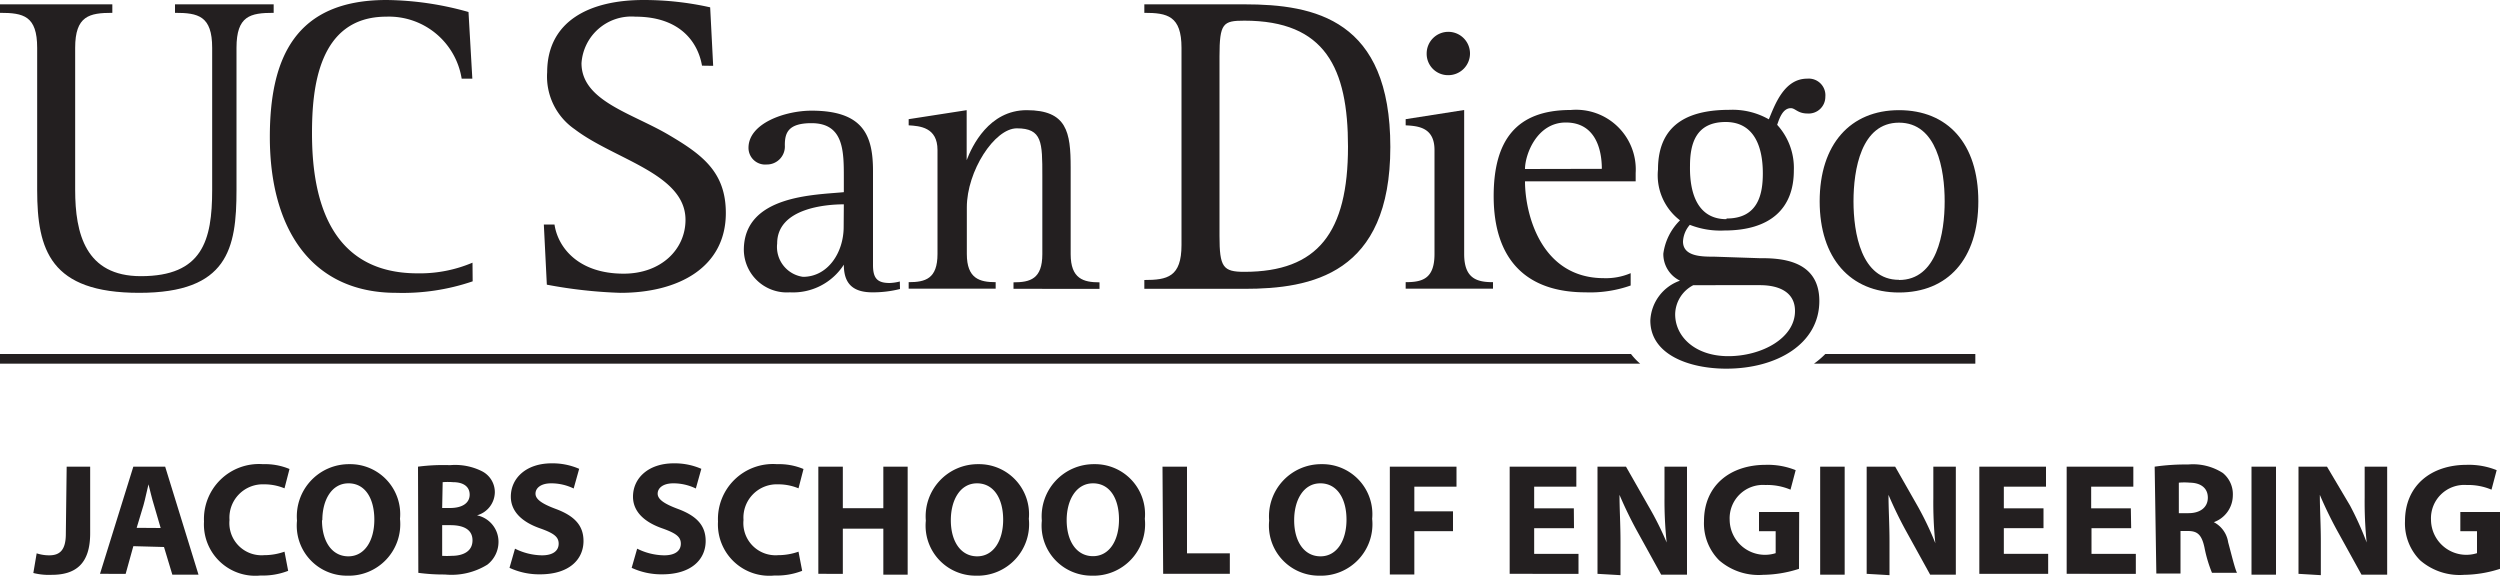 <svg xmlns="http://www.w3.org/2000/svg" viewBox="0 0 150 34.54">
  <defs>
    <style>
      .a {
        fill: #231f20;
      }
    </style>
  </defs>
  <title>RE-spons-Asset 1150</title>
  <g>
    <g>
      <path class="a" d="M14.19,11.4c0,3.51-.51,6.17-5.84,6.17S2.23,15,2.23,11.4V2.87C2.23.95,1.41.77,0,.77V.26H6.74V.77c-1.38,0-2.23.18-2.23,2.1V11.4c0,2.61.62,5.17,3.94,5.17,3.69,0,4.28-2.13,4.28-5.17V2.87c0-1.92-.84-2.1-2.23-2.1V.26h5.92V.77c-1.41,0-2.23.18-2.23,2.1Z"/>
      <path class="a" d="M28.36,16.88a13,13,0,0,1-4.59.69c-5.12,0-7.58-3.89-7.58-9.35,0-4.74,1.53-8.22,7-8.22a18.7,18.7,0,0,1,4.92.72l.23,4h-.64A4.42,4.42,0,0,0,23.18,1c-4.12,0-4.46,4.38-4.46,7,0,3.3.72,8.4,6.33,8.4a8.07,8.07,0,0,0,3.3-.64Z"/>
      <path class="a" d="M42.12,3.94C41.89,2.59,40.86,1,38.12,1a3,3,0,0,0-3.23,2.79c0,2.28,3.05,3,5.28,4.33,2,1.18,3.38,2.23,3.38,4.66,0,3.25-2.82,4.79-6.33,4.79a28.29,28.29,0,0,1-4.41-.49l-.18-3.61h.64c.2,1.36,1.41,2.95,4.15,2.95,2.25,0,3.71-1.46,3.71-3.23,0-2.77-4.25-3.61-6.64-5.43a3.84,3.84,0,0,1-1.66-3.43C32.84,1.26,35.38,0,38.61,0a18.24,18.24,0,0,1,4,.44l.18,3.51Z"/>
      <path class="a" d="M54,17.34a6.56,6.56,0,0,1-1.66.2c-1.32,0-1.71-.68-1.71-1.66h0a3.62,3.62,0,0,1-3.24,1.66A2.58,2.58,0,0,1,44.63,15c0-3.3,4.28-3.3,6-3.47v-.86c0-1.6,0-3.28-1.94-3.28-1.41,0-1.6.59-1.6,1.32A1.08,1.08,0,0,1,46,9.87a1,1,0,0,1-1.09-1c0-1.48,2.21-2.23,3.78-2.23,3.12,0,3.69,1.5,3.69,3.62v5.65c0,.8.27,1.07,1,1.07a2.88,2.88,0,0,0,.61-.09Zm-3.37-5.08c-1.07,0-4,.23-4,2.35a1.81,1.81,0,0,0,1.55,2c1.48,0,2.44-1.44,2.44-3Z"/>
      <path class="a" d="M54.52,16.93c1,0,1.73-.2,1.73-1.69V9c0-1.37-1.07-1.44-1.73-1.48V7.15L58,6.61v3h0c.32-.84,1.34-3,3.6-3,2.42,0,2.64,1.32,2.64,3.44v5.2c0,1.48.77,1.69,1.73,1.69v.39H60.81v-.39c1,0,1.73-.2,1.73-1.69V10.55c0-2,0-2.85-1.53-2.85-1.34,0-3,2.57-3,4.74v2.8c0,1.48.77,1.69,1.73,1.69v.39H54.52Z"/>
      <path class="a" d="M68.66,16.8c1.38,0,2.23-.18,2.23-2.1V2.87c0-1.92-.85-2.1-2.23-2.1V.26h6c4.25,0,8.76.92,8.76,8.56s-4.74,8.51-8.76,8.51h-6Zm4.51-2.64c0,1.87.21,2.15,1.49,2.15,4.41,0,6.22-2.36,6.22-7.51,0-4.71-1.36-7.56-6.22-7.56-1.28,0-1.49.15-1.49,2.15Z"/>
      <path class="a" d="M84.34,16.93c1,0,1.73-.2,1.73-1.69V9c0-1.37-1-1.44-1.73-1.48V7.15l3.51-.55v8.64c0,1.48.77,1.69,1.73,1.69v.39H84.34ZM85.6,3.21a1.3,1.3,0,1,1,1.3,1.3A1.28,1.28,0,0,1,85.6,3.21Z"/>
      <path class="a" d="M97.84,17.13a7.3,7.3,0,0,1-2.71.41c-3.53,0-5.51-1.94-5.51-5.77,0-3.33,1.34-5.17,4.62-5.17a3.58,3.58,0,0,1,3.9,3.78v.5H91.5c0,1.91.93,5.81,4.74,5.81a3.77,3.77,0,0,0,1.6-.3Zm-1.73-7c0-1.21-.41-2.78-2.16-2.78S91.5,9.29,91.5,10.14Z"/>
      <path class="a" d="M105.54,15.49c1.09,0,3.62,0,3.62,2.57s-2.55,4.06-5.58,4.06c-2.23,0-4.56-.84-4.56-2.89a2.66,2.66,0,0,1,1.78-2.39,1.77,1.77,0,0,1-1-1.62,3.45,3.45,0,0,1,1-2,3.4,3.4,0,0,1-1.32-3.05c0-2.94,2.14-3.58,4.3-3.58a4.39,4.39,0,0,1,2.35.57c.36-.86.91-2.44,2.3-2.44a1,1,0,0,1,1.09,1.09,1,1,0,0,1-1.07,1c-.59,0-.73-.32-1-.32-.5,0-.7.66-.82,1a3.83,3.83,0,0,1,1,2.74c0,2.3-1.43,3.6-4.17,3.6a5,5,0,0,1-2.07-.34,1.64,1.64,0,0,0-.41,1c0,.91,1.14.91,1.87.91Zm-3.94,1.62a2,2,0,0,0-1.09,1.75c0,1.34,1.2,2.51,3.19,2.51s4-1.07,4-2.71c0-1.16-1-1.55-2.1-1.55Zm2-4c1.91,0,2.17-1.5,2.17-2.71,0-1.71-.59-3.08-2.23-3.08-1.8,0-2.14,1.32-2.14,2.64C101.37,11.73,101.94,13.15,103.58,13.15Z"/>
      <path class="a" d="M109.18,12.08c0-3.42,1.84-5.47,4.76-5.47s4.76,2,4.76,5.47-1.84,5.47-4.76,5.47S109.18,15.49,109.18,12.08Zm4.76,4.72c2.28,0,2.74-2.82,2.74-4.72s-.46-4.72-2.74-4.72-2.73,2.83-2.73,4.72S111.67,16.79,113.94,16.79Z"/>
      <g>
        <path class="a" d="M97.86,21.24H0v.58H98.41A3.69,3.69,0,0,1,97.86,21.24Z"/>
        <path class="a" d="M118.52,21.24h-9a5.21,5.21,0,0,1-.68.58h9.68Z"/>
      </g>
    </g>
    <g>
      <path class="a" d="M4,28H5.41V32c0,1.84-.88,2.49-2.31,2.49A3.8,3.8,0,0,1,2,34.38L2.2,33.2a2.42,2.42,0,0,0,.75.12c.61,0,1-.28,1-1.29Z"/>
      <path class="a" d="M8,32.77l-.46,1.66H6L8,28H9.91l2,6.48H10.34l-.5-1.66Zm1.64-1.09-.4-1.37c-.12-.38-.23-.86-.33-1.25h0c-.1.38-.19.87-.3,1.25L8.2,31.67Z"/>
      <path class="a" d="M17.29,34.25a4.18,4.18,0,0,1-1.66.28,3.08,3.08,0,0,1-3.39-3.24,3.3,3.3,0,0,1,3.54-3.44,3.81,3.81,0,0,1,1.59.29l-.3,1.16a3.17,3.17,0,0,0-1.23-.24,2,2,0,0,0-2.07,2.14,1.93,1.93,0,0,0,2.08,2.11,3.66,3.66,0,0,0,1.22-.21Z"/>
      <path class="a" d="M24,31.13a3.09,3.09,0,0,1-3.18,3.41,3,3,0,0,1-3-3.3,3.13,3.13,0,0,1,3.15-3.39A3,3,0,0,1,24,31.13Zm-4.68.09c0,1.27.6,2.16,1.58,2.16s1.56-.94,1.56-2.2S21.92,29,20.91,29,19.34,30,19.34,31.21Z"/>
      <path class="a" d="M25.08,28A11.68,11.68,0,0,1,27,27.91a3.58,3.58,0,0,1,1.91.36,1.41,1.41,0,0,1,.78,1.27,1.46,1.46,0,0,1-1.07,1.38v0a1.62,1.62,0,0,1,1.29,1.59,1.73,1.73,0,0,1-.67,1.37,4.09,4.09,0,0,1-2.55.59,11.38,11.38,0,0,1-1.59-.1Zm1.45,2.48H27c.77,0,1.18-.32,1.18-.8s-.37-.75-1-.75a4,4,0,0,0-.62,0Zm0,2.87a4.62,4.62,0,0,0,.57,0c.66,0,1.25-.25,1.25-.93s-.59-.91-1.32-.91h-.5Z"/>
      <path class="a" d="M30.9,32.92a3.73,3.73,0,0,0,1.62.4c.67,0,1-.28,1-.7s-.31-.63-1.09-.91c-1.08-.37-1.78-1-1.78-1.91,0-1.11.92-2,2.45-2a4,4,0,0,1,1.65.33l-.33,1.18a3.08,3.08,0,0,0-1.35-.31c-.63,0-.94.29-.94.62s.37.6,1.2.91c1.14.42,1.68,1,1.68,1.93,0,1.09-.84,2-2.61,2a4.24,4.24,0,0,1-1.83-.39Z"/>
      <path class="a" d="M38.23,32.92a3.73,3.73,0,0,0,1.62.4c.67,0,1-.28,1-.7s-.31-.63-1.09-.91c-1.08-.37-1.78-1-1.78-1.91,0-1.11.92-2,2.45-2a4,4,0,0,1,1.65.33l-.33,1.18a3.08,3.08,0,0,0-1.35-.31c-.63,0-.94.29-.94.62s.37.6,1.2.91c1.14.42,1.68,1,1.68,1.93,0,1.09-.84,2-2.61,2a4.24,4.24,0,0,1-1.83-.39Z"/>
      <path class="a" d="M48.13,34.25a4.18,4.18,0,0,1-1.66.28,3.08,3.08,0,0,1-3.39-3.24,3.3,3.3,0,0,1,3.54-3.44,3.81,3.81,0,0,1,1.59.29l-.3,1.16a3.17,3.17,0,0,0-1.23-.24,2,2,0,0,0-2.07,2.14,1.93,1.93,0,0,0,2.08,2.11,3.66,3.66,0,0,0,1.22-.21Z"/>
      <path class="a" d="M50.57,28v2.49H53V28h1.46v6.48H53V31.72H50.57v2.71H49.1V28Z"/>
      <path class="a" d="M61.73,31.13a3.09,3.09,0,0,1-3.18,3.41,3,3,0,0,1-3-3.3,3.13,3.13,0,0,1,3.15-3.39A3,3,0,0,1,61.73,31.13Zm-4.68.09c0,1.27.6,2.16,1.58,2.16s1.56-.94,1.56-2.2S59.63,29,58.62,29,57.05,30,57.05,31.21Z"/>
      <path class="a" d="M68.69,31.13a3.09,3.09,0,0,1-3.18,3.41,3,3,0,0,1-3-3.3,3.13,3.13,0,0,1,3.15-3.39A3,3,0,0,1,68.69,31.13ZM64,31.21c0,1.27.6,2.16,1.58,2.16s1.56-.94,1.56-2.2S66.59,29,65.58,29,64,30,64,31.21Z"/>
      <path class="a" d="M69.75,28h1.47V33.2h2.57v1.23h-4Z"/>
      <path class="a" d="M82.33,31.13a3.09,3.09,0,0,1-3.18,3.41,3,3,0,0,1-3-3.3,3.13,3.13,0,0,1,3.15-3.39A3,3,0,0,1,82.33,31.13Zm-4.68.09c0,1.27.6,2.16,1.58,2.16s1.56-.94,1.56-2.2S80.23,29,79.22,29,77.65,30,77.65,31.21Z"/>
      <path class="a" d="M83.39,28h4v1.2H84.86v1.48h2.32v1.19H84.86v2.6H83.39Z"/>
      <path class="a" d="M94.44,31.69H92.05v1.54h2.66v1.2H90.58V28h4v1.2H92.05V30.5h2.38Z"/>
      <path class="a" d="M95.85,34.43V28h1.71l1.35,2.37A18.75,18.75,0,0,1,100,32.55h0a24,24,0,0,1-.13-2.7V28h1.35v6.48H99.67l-1.38-2.5a24,24,0,0,1-1.12-2.29h0c0,.86.06,1.77.06,2.82v2Z"/>
      <path class="a" d="M107.94,34.13a7.25,7.25,0,0,1-2.16.36,3.61,3.61,0,0,1-2.63-.87,3.13,3.13,0,0,1-.91-2.35c0-2.15,1.58-3.38,3.7-3.38a4.46,4.46,0,0,1,1.8.32l-.31,1.17a3.59,3.59,0,0,0-1.51-.28,2,2,0,0,0-2.14,2.09,2.12,2.12,0,0,0,2.76,2V31.87h-1V30.72h2.41Z"/>
      <path class="a" d="M110.68,28v6.48h-1.47V28Z"/>
      <path class="a" d="M112,34.43V28h1.71l1.35,2.37a18.75,18.75,0,0,1,1.06,2.22h0a24,24,0,0,1-.12-2.7V28h1.35v6.48h-1.54l-1.38-2.5a24.08,24.08,0,0,1-1.12-2.29h0c0,.86.06,1.77.06,2.82v2Z"/>
      <path class="a" d="M122.61,31.69h-2.38v1.54h2.66v1.2h-4.13V28h4v1.2h-2.53V30.5h2.38Z"/>
      <path class="a" d="M127.87,31.69h-2.38v1.54h2.66v1.2H124V28h4v1.2h-2.53V30.5h2.38Z"/>
      <path class="a" d="M129.28,28a12.88,12.88,0,0,1,2-.13,3.3,3.3,0,0,1,2.09.51,1.64,1.64,0,0,1,.6,1.35,1.72,1.72,0,0,1-1.14,1.6v0a1.63,1.63,0,0,1,.86,1.21c.2.73.4,1.58.53,1.83h-1.5a8.07,8.07,0,0,1-.45-1.51c-.17-.81-.45-1-1-1h-.44v2.55h-1.45Zm1.45,2.79h.58c.73,0,1.16-.37,1.16-.93s-.4-.89-1.08-.9a3.7,3.7,0,0,0-.66,0Z"/>
      <path class="a" d="M136.56,28v6.48h-1.47V28Z"/>
      <path class="a" d="M137.91,34.43V28h1.71L141,30.33A18.75,18.75,0,0,1,142,32.55h0a24.14,24.14,0,0,1-.12-2.7V28h1.35v6.48h-1.54l-1.38-2.5a24,24,0,0,1-1.12-2.29h0c0,.86.06,1.77.06,2.82v2Z"/>
      <path class="a" d="M150,34.13a7.25,7.25,0,0,1-2.16.36,3.61,3.61,0,0,1-2.63-.87,3.13,3.13,0,0,1-.91-2.35c0-2.15,1.58-3.38,3.7-3.38a4.46,4.46,0,0,1,1.8.32l-.31,1.17A3.59,3.59,0,0,0,148,29.1a2,2,0,0,0-2.14,2.09,2.12,2.12,0,0,0,2.76,2V31.87h-1V30.72H150Z"/>
    </g>
  </g>
</svg>
